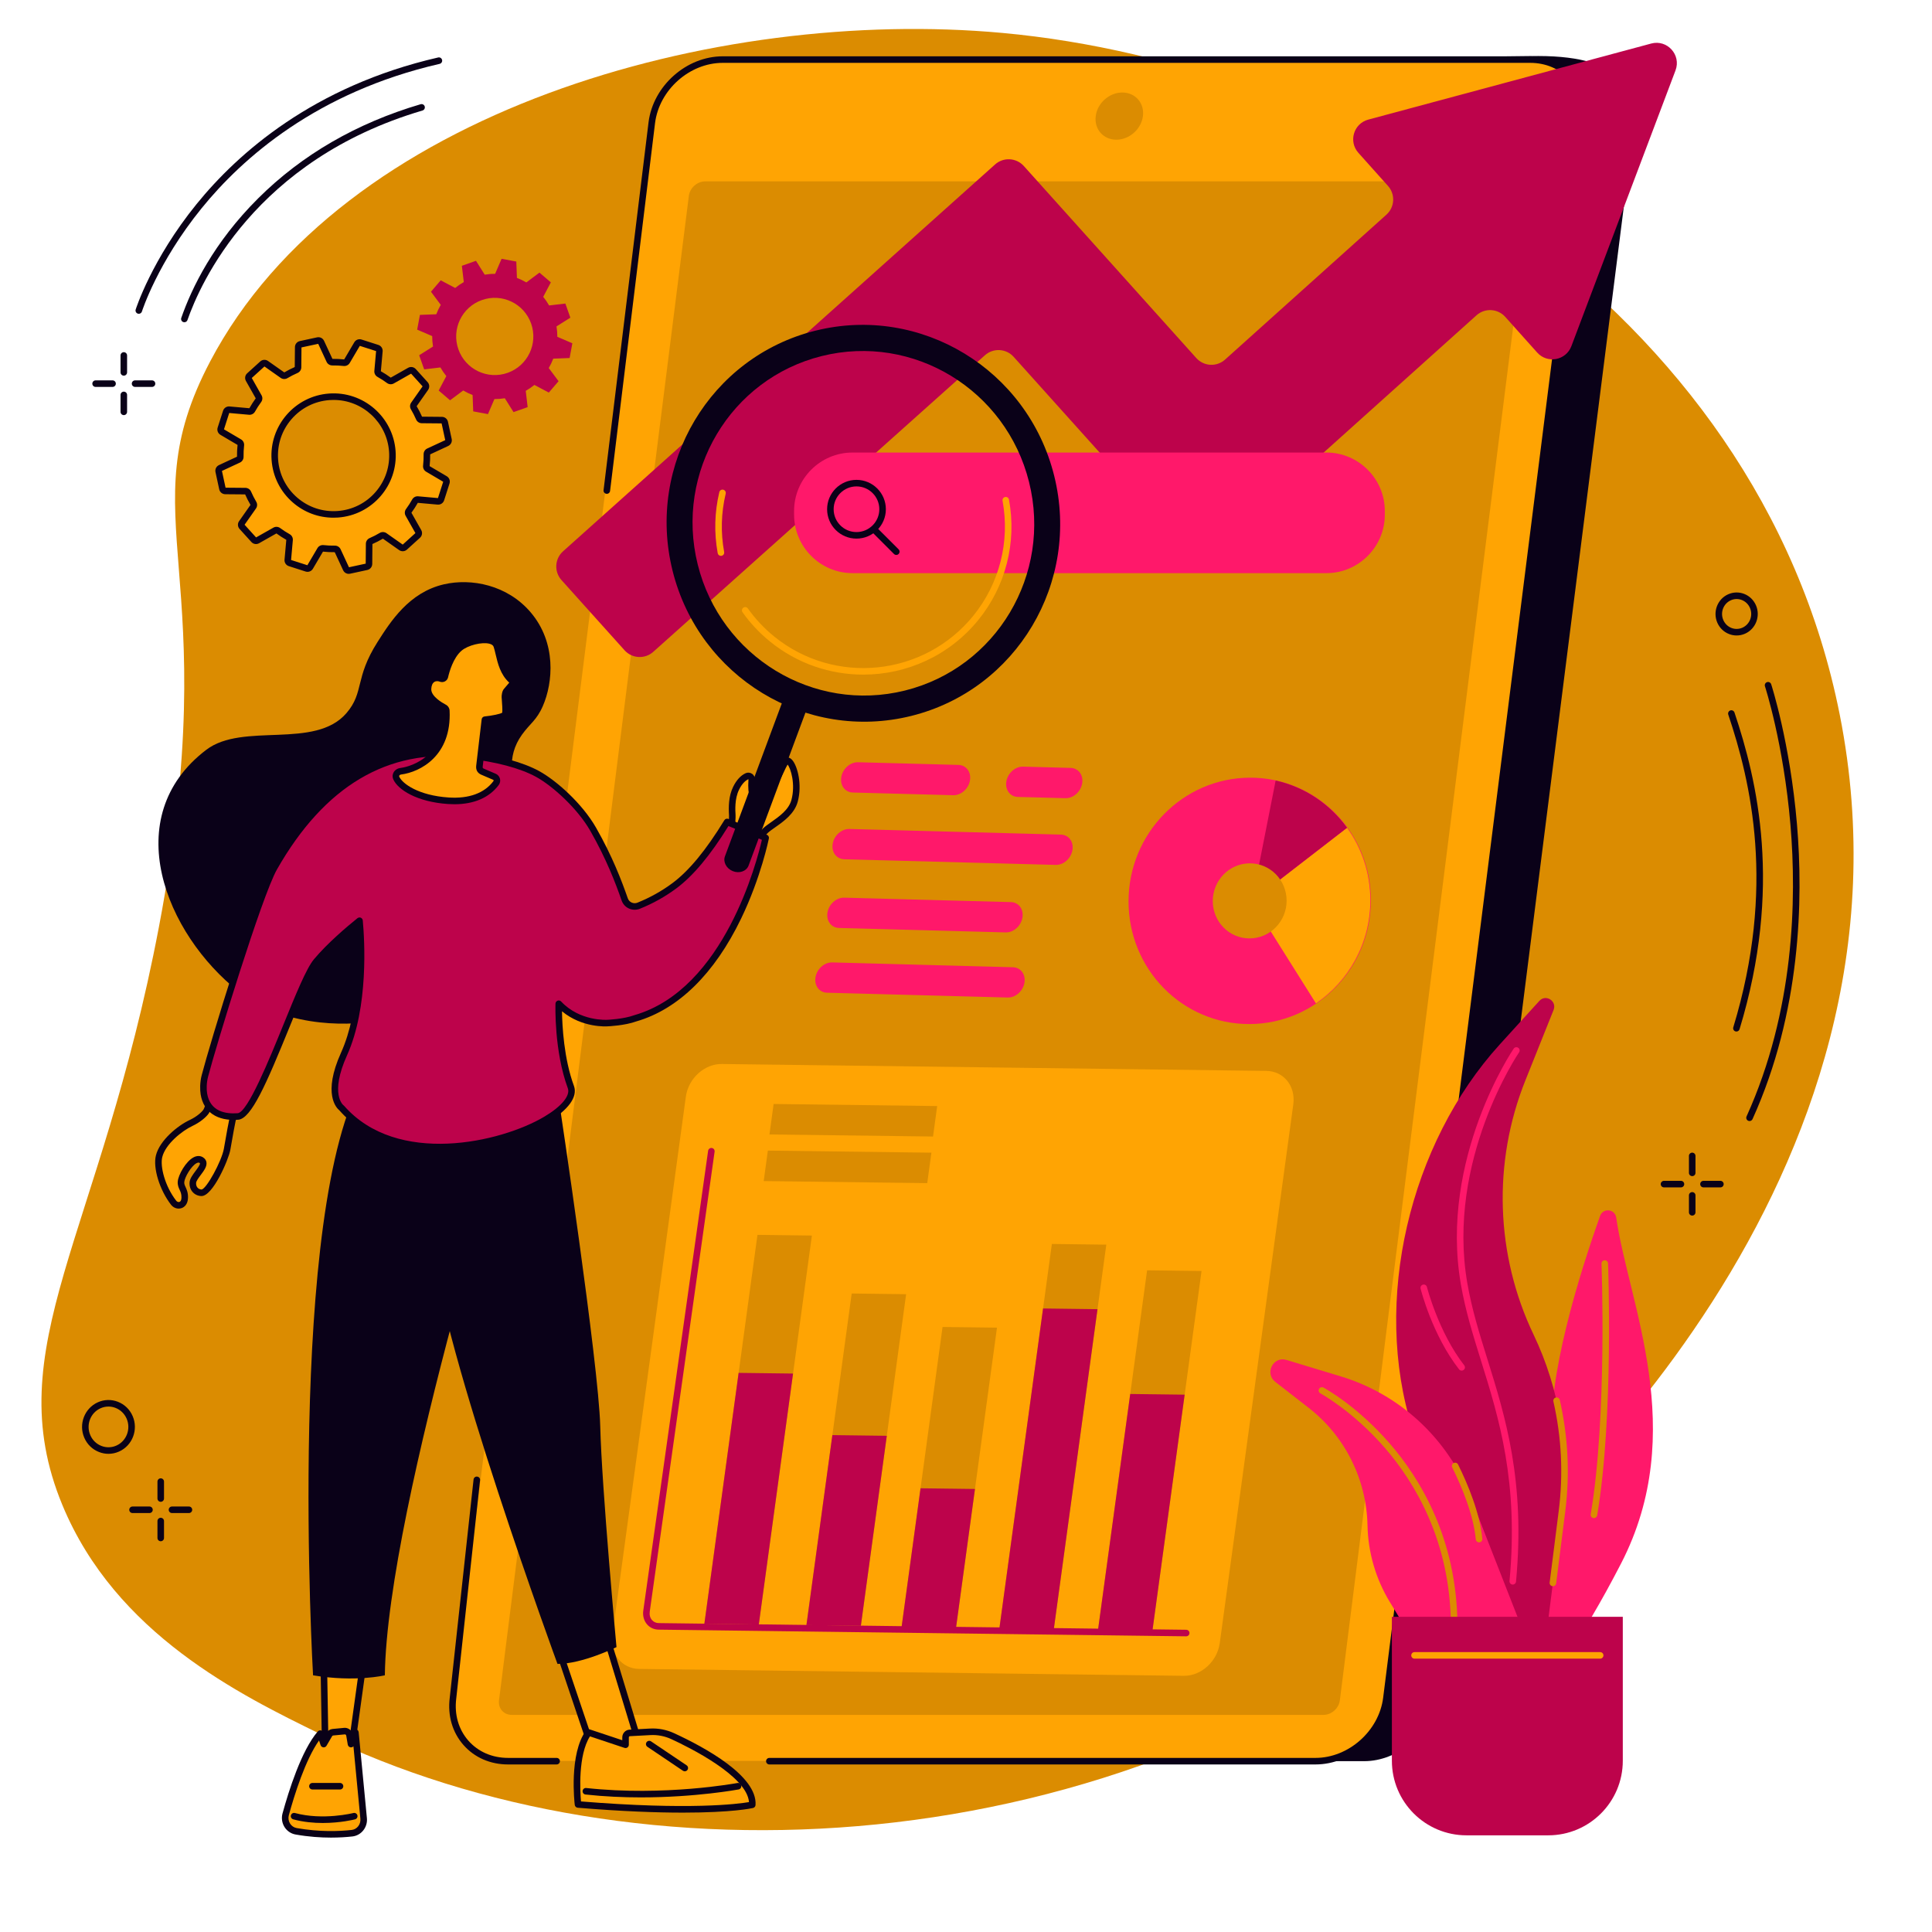 <svg height="1080" preserveAspectRatio="xMidYMid meet" viewBox="0 0 810 810" width="1080" xmlns="http://www.w3.org/2000/svg"><path d="m771.32 299.633c-34.188-172.473-206.195-272.531-351.062-285.828-120.02-11.008-276.754 32.523-332.152 137.738-34.836 66.168 7.016 87.18-21.48 237.094-24.664 129.762-67.836 176.215-40.473 242.352 22.371 54.066 74.652 79.641 108.074 95.984 131.719 64.43 331.828 56.871 475.887-60.66 33.719-27.5 199.875-171.586 161.207-366.68" fill="#db8c01"/><path d="m571.887 738.379h-338.516c-14.586 0-24.922-11.789-23.078-26.328l83.348-658.48c1.844-14.543 15.16-26.328 29.75-26.328l321.516-3.758c36.91 0 41.914 15.543 40.074 30.086l-83.355 658.48c-1.836 14.539-15.156 26.328-29.738 26.328" fill="#0a0118"/><path d="m551.508 738.379h-338.508c-14.59 0-24.922-11.828-23.082-26.414l83.355-660.574c1.84-14.586 15.156-26.41 29.742-26.41h338.512c14.586 0 24.922 11.824 23.082 26.41l-83.352 660.574c-1.844 14.586-15.16 26.414-29.75 26.414" fill="#ffa403"/><path d="m209.211 712.879 79.59-630.742c.422-3.367 3.496-6.098 6.867-6.098h340.332c3.363 0 5.754 2.73 5.328 6.098l-79.59 630.742c-.426 3.363-3.5 6.094-6.863 6.094h-340.336c-3.367 0-5.75-2.73-5.328-6.094" fill="#db8c01"/><path d="m468.035 58.57c-5.465 0-9.336-4.43-8.645-9.891.688-5.469 5.68-9.898 11.141-9.898s9.336 4.43 8.648 9.898c-.691 5.461-5.68 9.891-11.145 9.891" fill="#db8c01"/><path d="m233.371 739.754h-20.371c-7.414 0-14.043-2.887-18.664-8.129-4.672-5.297-6.723-12.336-5.777-19.828l9.984-91.512c.082-.758.766-1.301 1.512-1.215.754.082 1.297.758 1.215 1.512l-9.984 91.531c-.848 6.723.969 13 5.109 17.695 4.094 4.645 9.992 7.199 16.605 7.199h20.371c.758 0 1.371.613 1.371 1.371 0 .762-.613 1.375-1.371 1.375" fill="#0a0118"/><path d="m551.508 739.754h-228.949c-.758 0-1.375-.613-1.375-1.371 0-.762.617-1.375 1.375-1.375h228.949c13.902 0 26.633-11.312 28.383-25.211l83.355-660.578c.848-6.695-.973-12.977-5.109-17.668-4.098-4.645-9.992-7.199-16.609-7.199h-338.512c-13.895 0-26.625 11.312-28.379 25.215l-18.863 154.262c-.094.754-.777 1.297-1.531 1.195-.75-.09-1.289-.777-1.195-1.527l18.863-154.273c1.922-15.23 15.875-27.617 31.105-27.617h338.512c7.418 0 14.039 2.891 18.664 8.129 4.676 5.297 6.723 12.34 5.777 19.832l-83.348 660.574c-1.926 15.223-15.883 27.613-31.113 27.613" fill="#0a0118"/><path d="m496.324 702.59-228.336-2.891c-7.273-.09-12.324-6.379-11.277-14.043l30.836-225.855c1.043-7.664 7.789-13.805 15.066-13.715l228.332 2.895c7.273.09 12.324 6.379 11.277 14.043l-30.832 225.852c-1.047 7.668-7.793 13.805-15.066 13.715" fill="#ffa403"/><path d="m318.129 681.074-22.824-.289 22.266-163.07 22.82.293z" fill="#db8c01"/><path d="m318.129 681.074-22.824-.289 14.367-105.203 22.82.289z" fill="#bd034b"/><path d="m360.918 681.617-22.82-.289 18.98-139.023 22.82.289z" fill="#db8c01"/><path d="m360.918 681.617-22.82-.289 10.875-79.656 22.82.293z" fill="#bd034b"/><path d="m400.758 682.875-22.824-.289 17.238-126.25 22.82.289z" fill="#db8c01"/><path d="m400.758 682.875-22.824-.289 8.004-58.613 22.824.285z" fill="#bd034b"/><path d="m441.559 684.898-22.82-.293 22.262-163.066 22.824.285z" fill="#db8c01"/><path d="m441.559 684.898-22.82-.293 18.57-136.02 22.824.293z" fill="#bd034b"/><path d="m483.027 684.668-22.82-.289 20.723-151.797 22.824.285z" fill="#db8c01"/><path d="m483.027 684.668-22.82-.289 13.645-99.945 22.82.285z" fill="#bd034b"/><path d="m497.32 686.035c-.004 0-.012 0-.016 0l-221.172-2.801c-1.926-.027-3.66-.816-4.879-2.242-1.289-1.504-1.859-3.582-1.559-5.703l27.188-192.824c.105-.75.801-1.27 1.551-1.164.754.102 1.273.801 1.168 1.551l-27.188 192.82c-.191 1.359.137 2.617.926 3.535.699.812 1.703 1.27 2.828 1.281l221.168 2.801c.762.008 1.367.629 1.359 1.387-.016.754-.625 1.359-1.375 1.359" fill="#bd034b"/><path d="m391.18 476.492-68.578-.867 1.742-12.777 68.578.867z" fill="#db8c01"/><path d="m388.754 496.035-68.57-.867 1.742-12.777 68.574.871z" fill="#db8c01"/><path d="m692.266 18.254-118.613 31.891c-6.141 1.652-8.387 9.191-4.137 13.934l12.406 13.867c3.141 3.508 2.852 8.898-.648 12.043l-67.668 60.777c-3.504 3.145-8.895 2.859-12.047-.648l-72.32-80.516c-3.156-3.504-8.555-3.797-12.059-.645l-181.129 162.191c-3.504 3.148-3.793 8.543-.645 12.051l26.438 29.43c3.148 3.508 8.547 3.801 12.051.648l139.023-124.32c3.508-3.152 8.906-2.863 12.055.641l72.297 80.484c3.148 3.508 8.539 3.801 12.051.648l109.699-98.531c3.508-3.156 8.914-2.859 12.059.652l13.391 14.957c4.273 4.777 12.082 3.316 14.34-2.672l43.66-115.625c2.453-6.504-3.48-13.059-10.203-11.258" fill="#bd034b"/><path d="m399.648 333.398-42.094-1.125c-3.273-.082-5.438-2.996-4.836-6.492l.004-.027c.598-3.5 3.738-6.266 7.008-6.18l42.094 1.117c3.273.09 5.438 2.996 4.836 6.5l-.004.023c-.598 3.5-3.738 6.27-7.008 6.184" fill="#ff186a"/><path d="m446.691 334.648-19.938-.527c-3.273-.09-5.441-2.996-4.836-6.5l.004-.023c.598-3.5 3.738-6.27 7.004-6.184l19.941.531c3.273.086 5.438 2.996 4.836 6.5l-.004.023c-.598 3.5-3.738 6.27-7.008 6.18" fill="#ff186a"/><path d="m442.613 362.613-88.664-2.359c-3.27-.09-5.438-2.996-4.836-6.5l.004-.023c.598-3.5 3.738-6.27 7.012-6.184l88.664 2.363c3.27.086 5.434 2.996 4.836 6.496l-.004.023c-.602 3.504-3.738 6.27-7.012 6.184" fill="#ff186a"/><path d="m421.645 390.918-69.875-1.863c-3.277-.09-5.441-2.996-4.844-6.496l.004-.027c.602-3.496 3.738-6.266 7.012-6.18l69.879 1.859c3.273.09 5.441 2.996 4.84 6.5l-.008.023c-.598 3.5-3.738 6.27-7.008 6.184" fill="#ff186a"/><path d="m422.492 418.219-75.75-2.016c-3.273-.086-5.438-2.996-4.836-6.496l.004-.027c.598-3.5 3.738-6.266 7.008-6.18l75.75 2.02c3.273.086 5.438 2.996 4.836 6.496l-.004.023c-.598 3.5-3.738 6.27-7.008 6.18" fill="#ff186a"/><path d="m574.738 377.48c-.023 28.531-22.781 51.746-50.836 51.859-28.059.117-50.781-22.91-50.758-51.438.016-28.527 22.785-51.742 50.84-51.859 28.051-.113 50.777 22.914 50.754 51.438" fill="#ff186a"/><path d="m524.836 377.895 26.875 42.766c13.73-9.309 22.789-25.184 22.809-43.172.008-11.406-3.621-21.934-9.773-30.449z" fill="#ffa403"/><path d="m534.82 327.242-9.984 50.652 39.91-30.844c-7.145-9.91-17.707-17.094-29.926-19.809" fill="#bd034b"/><path d="m539.418 377.633c-.004 8.691-6.941 15.766-15.492 15.797-8.547.039-15.473-6.977-15.465-15.672.008-8.691 6.941-15.766 15.492-15.801 8.551-.035 15.473 6.984 15.465 15.676" fill="#db8c01"/><path d="m556.113 240.293h-198.711c-13.461 0-24.477-11.02-24.477-24.484v-1.598c0-13.469 11.016-24.48 24.477-24.48h198.711c13.461 0 24.477 11.012 24.477 24.48v1.598c0 13.465-11.016 24.484-24.477 24.484" fill="#ff186a"/><path d="m359.082 203.926c-5.277 0-9.57 4.293-9.57 9.57 0 5.281 4.293 9.574 9.57 9.574 5.281 0 9.574-4.293 9.574-9.574 0-5.277-4.293-9.57-9.574-9.57zm0 21.891c-6.789 0-12.316-5.523-12.316-12.32 0-6.789 5.527-12.316 12.316-12.316 6.797 0 12.324 5.527 12.324 12.316 0 6.797-5.527 12.32-12.324 12.32" fill="#0a0118"/><path d="m375.777 232.66c-.355 0-.703-.133-.973-.402l-8.707-8.707c-.535-.535-.535-1.402 0-1.941.539-.535 1.406-.535 1.945 0l8.707 8.707c.531.535.531 1.406 0 1.941-.273.27-.621.402-.973.402" fill="#0a0118"/><path d="m141.645 215.605c-13.602.988-25.426-9.238-26.41-22.84-.988-13.598 9.238-25.422 22.84-26.41 13.598-.984 25.422 9.238 26.41 22.844.984 13.598-9.242 25.422-22.84 26.406zm44.824-38.484c-.125-.57-.625-.98-1.207-.984l-8.434-.074c-.488-.008-.926-.305-1.121-.754-.66-1.52-1.41-2.984-2.238-4.383-.254-.422-.238-.945.043-1.352l4.84-6.895c.336-.477.297-1.121-.094-1.555l-4.957-5.469c-.395-.434-1.031-.539-1.539-.25l-7.344 4.156c-.426.242-.949.203-1.344-.09-1.324-.969-2.699-1.859-4.133-2.66-.426-.238-.676-.699-.637-1.188l.75-8.414c.051-.578-.305-1.121-.859-1.297l-7.027-2.258c-.555-.18-1.156.055-1.453.555l-4.277 7.262c-.25.422-.719.648-1.207.598-1.617-.184-3.262-.262-4.914-.23-.492.004-.945-.27-1.148-.719l-3.551-7.652c-.246-.527-.828-.812-1.395-.691l-7.215 1.562c-.57.121-.977.621-.984 1.203l-.074 8.441c-.004.488-.301.926-.754 1.125-1.516.66-2.98 1.41-4.379 2.242-.422.25-.945.234-1.348-.043l-6.887-4.848c-.48-.336-1.125-.293-1.555.098l-5.469 4.961c-.434.391-.535 1.031-.25 1.535l4.152 7.352c.242.43.207.953-.086 1.348-.973 1.316-1.863 2.703-2.66 4.133-.242.426-.703.676-1.191.637l-8.402-.75c-.582-.051-1.121.305-1.297.859l-2.258 7.035c-.18.555.051 1.156.555 1.453l7.254 4.277c.422.25.652.723.598 1.211-.18 1.621-.258 3.262-.23 4.918.004.492-.27.941-.715 1.148l-7.648 3.555c-.527.25-.816.824-.691 1.395l1.559 7.219c.121.57.625.977 1.207.984l8.43.074c.492.004.93.301 1.125.754.66 1.52 1.406 2.984 2.242 4.383.25.422.238.945-.047 1.344l-4.844 6.902c-.332.473-.293 1.121.098 1.555l4.957 5.469c.395.434 1.031.535 1.539.246l7.34-4.152c.43-.242.953-.203 1.352.09 1.316.969 2.695 1.855 4.125 2.664.43.234.684.695.637 1.184l-.746 8.414c-.055.578.305 1.117.859 1.297l7.023 2.254c.555.18 1.16-.051 1.457-.551l4.277-7.262c.246-.422.723-.648 1.207-.598 1.617.184 3.258.258 4.914.23.492-.004.941.27 1.152.715l3.551 7.656c.246.523.82.812 1.391.691l7.215-1.562c.57-.125.977-.625.98-1.207l.078-8.438c.004-.492.301-.93.754-1.129 1.516-.656 2.977-1.406 4.379-2.238.422-.25.945-.238 1.348.043l6.891 4.848c.477.336 1.121.293 1.555-.098l5.465-4.965c.434-.387.535-1.027.246-1.531l-4.152-7.352c-.238-.43-.199-.953.09-1.348.973-1.316 1.863-2.703 2.664-4.133.238-.43.699-.676 1.188-.637l8.402.75c.582.051 1.117-.305 1.297-.863l2.258-7.031c.18-.555-.051-1.156-.551-1.453l-7.258-4.281c-.422-.246-.652-.719-.598-1.207.184-1.621.258-3.262.23-4.918-.008-.492.27-.941.715-1.152l7.648-3.551c.527-.25.812-.824.691-1.395z" fill="#ffa403"/><path d="m139.871 167.672c-.562 0-1.129.02-1.703.062-6.211.445-11.875 3.289-15.949 8s-6.07 10.723-5.617 16.938c.449 6.211 3.293 11.875 8.004 15.949 4.711 4.074 10.723 6.07 16.938 5.621 6.211-.453 11.875-3.293 15.949-8.004 4.074-4.711 6.07-10.727 5.621-16.941-.891-12.25-11.145-21.625-23.242-21.625zm-.055 49.375c-6.254 0-12.23-2.215-17.008-6.348-5.266-4.555-8.441-10.883-8.945-17.832-1.039-14.328 9.773-26.84 24.105-27.875 14.332-1.039 26.84 9.777 27.883 24.109 1.039 14.332-9.777 26.84-24.113 27.879-.641.043-1.285.066-1.922.066zm.602 11.711c1.02 0 1.949.59 2.375 1.508l3.508 7.562 7.016-1.52.074-8.34c.012-1.027.629-1.953 1.578-2.371 1.465-.637 2.887-1.363 4.223-2.16.887-.527 2.004-.488 2.844.102l6.805 4.785 5.316-4.824-4.102-7.262c-.504-.895-.434-2.008.18-2.836.934-1.27 1.797-2.613 2.57-3.992.5-.898 1.48-1.426 2.508-1.332l8.301.742 2.195-6.84-7.168-4.23c-.883-.52-1.379-1.52-1.266-2.543.176-1.551.25-3.145.227-4.742-.02-1.039.574-1.988 1.504-2.422l7.559-3.508-1.52-7.023-8.328-.074c-1.027-.008-1.957-.625-2.371-1.578-.633-1.461-1.363-2.887-2.16-4.234-.527-.883-.488-1.996.102-2.832l4.781-6.812-4.82-5.328-7.254 4.109c-.895.504-2.008.434-2.84-.18-1.266-.934-2.609-1.797-3.984-2.57-.898-.504-1.422-1.488-1.332-2.508l.738-8.309-6.832-2.195-4.223 7.176c-.523.879-1.52 1.375-2.547 1.262-1.551-.176-3.145-.25-4.738-.223-1.035.008-1.984-.574-2.418-1.508l-3.508-7.559-7.016 1.512-.074 8.34c-.008 1.027-.629 1.957-1.578 2.371-1.461.637-2.883 1.363-4.223 2.16-.887.531-2.004.492-2.84-.098l-6.809-4.789-5.316 4.828 4.102 7.262c.504.891.434 2.004-.176 2.836-.938 1.27-1.801 2.613-2.57 3.988-.504.902-1.484 1.422-2.512 1.332l-8.301-.742-2.195 6.848 7.168 4.223c.883.523 1.379 1.52 1.266 2.547-.172 1.547-.25 3.148-.223 4.746.016 1.035-.578 1.984-1.508 2.414l-7.555 3.512 1.516 7.023 8.328.07c1.027.008 1.957.633 2.371 1.578.637 1.465 1.363 2.887 2.16 4.234.527.887.488 2-.102 2.836l-4.781 6.816 4.82 5.32 7.254-4.105c.895-.508 2.008-.438 2.84.176 1.27.938 2.609 1.801 3.984 2.57.898.504 1.422 1.488 1.332 2.508l-.738 8.309 6.832 2.199 4.223-7.172c.52-.883 1.52-1.379 2.547-1.266 1.547.172 3.141.25 4.738.223zm5.801 11.832c-1.004 0-1.93-.574-2.367-1.52l-3.512-7.566c-1.656.023-3.312-.055-4.93-.234l-4.227 7.184c-.629 1.062-1.887 1.543-3.059 1.164l-7.027-2.258c-1.176-.379-1.918-1.492-1.809-2.727l.742-8.316c-1.426-.805-2.816-1.699-4.141-2.672l-7.262 4.109c-1.074.609-2.402.395-3.234-.52l-4.957-5.469c-.824-.918-.91-2.254-.203-3.266l4.793-6.824c-.832-1.398-1.586-2.875-2.25-4.398l-8.336-.07c-1.234-.016-2.277-.863-2.539-2.066l-1.559-7.219c-.258-1.211.34-2.41 1.457-2.93l7.566-3.52c-.023-1.66.055-3.32.23-4.934l-7.176-4.234c-1.062-.621-1.543-1.883-1.164-3.051l2.258-7.035c.375-1.176 1.504-1.922 2.727-1.809l8.309.742c.805-1.43 1.699-2.82 2.668-4.145l-4.105-7.273c-.605-1.07-.391-2.402.52-3.227l5.469-4.961c.914-.828 2.258-.914 3.266-.203l6.816 4.793c1.395-.832 2.871-1.586 4.391-2.25l.078-8.348c.012-1.234.859-2.277 2.066-2.539l7.211-1.559c1.207-.262 2.41.34 2.93 1.457l3.512 7.566c1.656-.02 3.312.059 4.93.234l4.23-7.184c.625-1.062 1.883-1.539 3.059-1.16l7.023 2.254c1.176.379 1.918 1.5 1.809 2.727l-.742 8.316c1.43.809 2.824 1.703 4.145 2.676l7.262-4.113c1.07-.602 2.398-.391 3.23.52l4.957 5.477c.828.91.91 2.254.203 3.262l-4.789 6.82c.828 1.398 1.582 2.883 2.246 4.398l8.34.078c1.23.008 2.277.855 2.535 2.066l1.559 7.219c.262 1.203-.34 2.402-1.457 2.926l-7.562 3.516c.023 1.66-.055 3.32-.234 4.934l7.18 4.234c1.059.629 1.539 1.883 1.16 3.055l-2.254 7.035c-.379 1.172-1.5 1.918-2.727 1.809l-8.312-.742c-.805 1.43-1.699 2.824-2.672 4.148l4.109 7.266c.605 1.074.395 2.402-.52 3.23l-5.469 4.961c-.91.828-2.254.91-3.266.207l-6.812-4.793c-1.398.824-2.875 1.582-4.395 2.25l-.074 8.348c-.016 1.23-.863 2.27-2.066 2.531l-7.215 1.562c-.188.039-.379.059-.562.059" fill="#0a0118"/><path d="m212.82 156.32c-8.422 2.977-17.664-1.445-20.641-9.871-2.977-8.426 1.441-17.676 9.863-20.652 8.422-2.98 17.664 1.438 20.641 9.871 2.973 8.426-1.441 17.676-9.863 20.652zm26.305-23.137-2.094-5.922-6.812.805c-.734-1.289-1.559-2.496-2.473-3.617l3.199-6.066-4.773-4.086-5.504 4.109c-1.258-.738-2.578-1.367-3.941-1.891l-.262-6.863-6.176-1.148-2.707 6.305c-1.449-.012-2.906.105-4.363.348l-3.656-5.816-5.922 2.094.805 6.82c-1.285.73-2.492 1.559-3.613 2.473l-6.062-3.203-4.082 4.781 4.105 5.5c-.734 1.266-1.367 2.582-1.883 3.949l-6.859.262-1.152 6.18 6.301 2.711c-.008 1.449.105 2.91.348 4.363l-5.809 3.66 2.094 5.926 6.812-.805c.734 1.289 1.559 2.496 2.473 3.621l-3.199 6.059 4.773 4.09 5.504-4.109c1.258.738 2.578 1.367 3.941 1.891l.262 6.863 6.176 1.148 2.707-6.301c1.449.008 2.906-.109 4.363-.352l3.656 5.816 5.922-2.094-.805-6.824c1.285-.727 2.492-1.555 3.613-2.473l6.062 3.203 4.086-4.777-4.109-5.508c.734-1.258 1.367-2.578 1.883-3.941l6.859-.262 1.152-6.184-6.301-2.707c.008-1.449-.109-2.906-.348-4.367z" fill="#bd034b"/><g fill="#0a0118"><path d="m51.91 157.5c-.758 0-1.375-.617-1.375-1.375v-7.098c0-.762.617-1.375 1.375-1.375.758 0 1.371.613 1.371 1.375v7.098c0 .758-.613 1.375-1.371 1.375"/><path d="m51.91 174.039c-.758 0-1.375-.613-1.375-1.371v-7.102c0-.758.617-1.371 1.375-1.371.758 0 1.371.613 1.371 1.371v7.102c0 .758-.613 1.371-1.371 1.371"/><path d="m47.188 162.219h-7.102c-.758 0-1.371-.613-1.371-1.375 0-.758.613-1.371 1.371-1.371h7.102c.762 0 1.375.613 1.375 1.371 0 .762-.613 1.375-1.375 1.375"/><path d="m63.73 162.219h-7.102c-.758 0-1.371-.613-1.371-1.375 0-.758.613-1.371 1.371-1.371h7.102c.758 0 1.375.613 1.375 1.371 0 .762-.617 1.375-1.375 1.375"/><path d="m67.387 629.637c-.758 0-1.371-.617-1.371-1.375v-7.098c0-.758.613-1.375 1.371-1.375.758 0 1.375.617 1.375 1.375v7.098c0 .758-.617 1.375-1.375 1.375"/><path d="m67.387 646.176c-.758 0-1.371-.613-1.371-1.371v-7.102c0-.758.613-1.371 1.371-1.371.758 0 1.375.613 1.375 1.371v7.102c0 .758-.617 1.371-1.375 1.371"/><path d="m62.668 634.355h-7.102c-.758 0-1.375-.613-1.375-1.371 0-.762.617-1.375 1.375-1.375h7.102c.758 0 1.371.613 1.371 1.375 0 .758-.613 1.371-1.371 1.371"/><path d="m79.207 634.355h-7.102c-.758 0-1.371-.613-1.371-1.371 0-.762.613-1.375 1.371-1.375h7.102c.758 0 1.375.613 1.375 1.375 0 .758-.617 1.371-1.375 1.371"/><path d="m709.469 493.098c-.762 0-1.375-.613-1.375-1.375v-7.098c0-.758.613-1.375 1.375-1.375.758 0 1.371.617 1.371 1.375v7.098c0 .762-.613 1.375-1.371 1.375"/><path d="m709.469 509.641c-.762 0-1.375-.617-1.375-1.375v-7.098c0-.762.613-1.375 1.375-1.375.758 0 1.371.613 1.371 1.375v7.098c0 .758-.613 1.375-1.371 1.375"/><path d="m704.746 497.816h-7.105c-.75 0-1.371-.613-1.371-1.371 0-.762.621-1.375 1.371-1.375h7.105c.758 0 1.371.613 1.371 1.375 0 .758-.613 1.371-1.371 1.371"/><path d="m721.289 497.816h-7.098c-.762 0-1.375-.613-1.375-1.371 0-.762.613-1.375 1.375-1.375h7.098c.758 0 1.371.613 1.371 1.375 0 .758-.613 1.371-1.371 1.371"/><path d="m41.57 589.18h.008zm3.906.527c-1.137 0-2.273.242-3.344.723-4.219 1.895-6.137 6.945-4.273 11.258.902 2.105 2.562 3.711 4.664 4.527 2.051.801 4.293.738 6.301-.16 4.219-1.898 6.137-6.945 4.277-11.258-.906-2.102-2.566-3.715-4.668-4.531-.957-.371-1.961-.559-2.957-.559zm.008 19.816c-1.336 0-2.676-.25-3.957-.75-2.793-1.086-4.992-3.215-6.191-6-2.453-5.684.094-12.34 5.672-14.848 2.688-1.207 5.68-1.285 8.422-.219 2.793 1.086 4.992 3.215 6.191 6 2.453 5.684-.09 12.348-5.672 14.848-1.43.645-2.945.969-4.465.969"/><path d="m725.645 251.676c-3.105 1.395-4.512 5.098-3.141 8.27.664 1.543 1.879 2.727 3.422 3.328 1.504.582 3.145.535 4.613-.121 3.102-1.395 4.512-5.102 3.141-8.27-.664-1.547-1.879-2.727-3.422-3.328-1.504-.586-3.145-.539-4.613.121zm2.449 14.75c-1.07 0-2.141-.195-3.164-.598-2.23-.863-3.992-2.574-4.949-4.793-1.957-4.539.078-9.859 4.531-11.863 2.152-.965 4.547-1.031 6.742-.176 2.23.863 3.984 2.574 4.949 4.793 1.957 4.543-.078 9.863-4.535 11.867-1.141.516-2.355.77-3.574.77"/><path d="m77.301 135.105c-.152 0-.305-.023-.453-.074-.719-.25-1.094-1.031-.844-1.75 4.395-12.609 13.559-31.547 32.254-50.145 18.348-18.262 41.262-31.527 68.098-39.441.727-.215 1.492.203 1.707.93.215.73-.203 1.488-.93 1.707-70.23 20.703-93.18 72.48-98.539 87.852-.195.57-.727.922-1.293.922"/><path d="m58.199 131.559c-.133 0-.273-.02-.406-.062-.727-.227-1.129-.996-.906-1.723.066-.207 6.652-20.941 25.504-44.184 17.383-21.434 49.066-49.496 101.312-61.496.738-.168 1.477.293 1.645 1.031.172.742-.293 1.473-1.031 1.648-51.48 11.82-82.684 39.449-99.793 60.543-18.523 22.84-24.949 43.07-25.016 43.273-.18.59-.723.969-1.309.969"/><path d="m728.004 432.477c-.133 0-.266-.02-.398-.059-.73-.223-1.137-.992-.918-1.715 17.863-58.711 7.355-102.949-2.105-131.105-.238-.719.145-1.5.863-1.746.723-.238 1.5.152 1.738.871 9.578 28.52 20.223 73.312 2.133 132.777-.176.594-.723.977-1.312.977"/><path d="m733.496 470.004c-.191 0-.379-.043-.562-.125-.695-.309-1.004-1.125-.684-1.816 20.035-44.227 21.062-90.91 18.398-122.285-2.887-34.012-10.605-57.816-10.688-58.055-.234-.719.164-1.496.887-1.73.715-.238 1.488.156 1.727.875.082.238 7.898 24.344 10.812 58.68 2.688 31.699 1.645 78.883-18.633 123.648-.234.508-.734.809-1.258.809"/></g><path d="m234.699 692.992 14.273 42.312 19.941-1.051-14.242-46.777z" fill="#ffa403"/><path d="m236.461 693.93 13.48 39.953 17.148-.906-13.344-43.82zm12.512 42.75c-.586 0-1.113-.375-1.301-.934l-14.273-42.32c-.121-.355-.09-.746.086-1.082.18-.332.484-.578.848-.676l19.973-5.512c.719-.207 1.461.211 1.68.918l14.242 46.785c.121.402.051.84-.188 1.184-.246.352-.633.566-1.055.586l-19.938 1.051c-.027 0-.051 0-.074 0" fill="#0a0118"/><path d="m242.328 756.531s-2.477-20.723 4.457-30.188l15.48 5.16v-3.098c0-.996.762-1.816 1.73-1.871l8.633-.465c3.223-.168 6.434.453 9.379 1.809 10.34 4.758 34.141 17.027 33.387 28.793 0 0-18.734 4.352-73.066-.141" fill="#ffa403"/><path d="m243.582 755.258c45.609 3.699 65.801 1.062 70.438.277-.84-10.953-25.004-22.918-32.59-26.41-2.734-1.258-5.758-1.844-8.727-1.68l-8.633.465c-.242.012-.43.23-.43.496v3.098c0 .441-.215.855-.57 1.113-.359.258-.816.328-1.238.191l-14.496-4.832c-5.023 7.965-4.121 23.07-3.754 27.281zm42.68 4.695c-10.957 0-25.398-.508-44.051-2.051-.648-.055-1.172-.559-1.246-1.207-.105-.871-2.461-21.375 4.715-31.164.352-.48.973-.68 1.539-.488l13.676 4.555v-1.191c0-1.727 1.328-3.148 3.027-3.242l8.633-.461c3.418-.184 6.883.484 10.023 1.926 13.105 6.035 34.965 17.969 34.184 30.129-.035.609-.465 1.113-1.055 1.25-.508.121-8.727 1.945-29.445 1.945" fill="#0a0118"/><path d="m268.695 753.566c-7.324 0-15.191-.332-23.219-1.207-.75-.082-1.297-.758-1.215-1.512s.754-1.297 1.512-1.215c32.898 3.57 63.09-2.039 63.391-2.098.742-.141 1.461.352 1.602 1.098.141.742-.348 1.461-1.094 1.605-.23.039-17.906 3.328-40.977 3.328" fill="#0a0118"/><path d="m287.094 742.629c-.262 0-.527-.078-.766-.234l-14.902-10.039c-.629-.422-.797-1.277-.371-1.902.422-.633 1.273-.797 1.902-.375l14.906 10.035c.629.422.797 1.281.371 1.906-.266.395-.699.609-1.141.609" fill="#0a0118"/><path d="m152.137 698.355-4.98 35.898h-10.777l-.602-35.309z" fill="#ffa403"/><path d="m137.727 732.883h8.234l4.594-33.094-13.383.48zm9.43 2.746h-10.777c-.75 0-1.359-.598-1.375-1.348l-.598-35.309c-.016-.75.574-1.371 1.32-1.398l16.363-.59c.398-.004.797.148 1.066.449.273.305.398.707.344 1.109l-4.98 35.902c-.098.684-.676 1.184-1.363 1.184" fill="#0a0118"/><path d="m234.461 462.129s16.527 109.625 17.188 135.805c.656 26.18 6.82 92.625 6.82 92.625s-14.328 7.09-24.746 7.035c0 0-48.789-132.984-52.438-175.988-3.645-43.008 8.547-62.699 8.547-62.699z" fill="#0a0118"/><path d="m218.289 455.305s-56.023 175.672-56.941 247.078c0 0-12.348 2.977-30.098 0 0 0-11.379-196.051 21.422-250.977z" fill="#0a0118"/><path d="m147.59 768.578c-5.16.57-13.598.938-23.438-.801-3.223-.57-5.27-3.871-4.383-7.102 2.469-9.012 7.789-26.074 14.48-33.84l1.461 4.383 2.336-4.004c.324-.547.875-.91 1.496-.965l4.859-.465c1.012-.102 1.93.617 2.105 1.652l.648 3.781 1.848-4.875 3.453 36.062c.297 3.082-1.871 5.844-4.867 6.172" fill="#ffa403"/><path d="m133.758 729.703c-5.754 8.145-10.34 22.855-12.664 31.332-.324 1.191-.137 2.469.52 3.508.641 1.008 1.625 1.68 2.777 1.883 9.59 1.691 17.828 1.367 23.047.789 2.238-.246 3.879-2.344 3.656-4.676l-2.914-30.402c-.285.316-.707.488-1.152.449-.617-.059-1.117-.523-1.223-1.133l-.648-3.785c-.055-.324-.332-.547-.625-.52l-4.855.465c-.18.016-.344.129-.441.297l-2.34 4c-.27.469-.793.734-1.328.676-.535-.059-.988-.426-1.16-.934zm5.023 40.723c-4.336 0-9.387-.328-14.867-1.301-1.895-.332-3.578-1.465-4.621-3.113-1.066-1.688-1.375-3.77-.848-5.703 2.59-9.438 7.945-26.457 14.766-34.371.324-.375.82-.547 1.305-.453.484.098.883.445 1.035.914l.504 1.504.809-1.379c.543-.926 1.496-1.539 2.551-1.645l4.855-.465c1.395-.129 2.688.645 3.289 1.859l.16-.414c.227-.602.832-.965 1.465-.875.633.082 1.125.594 1.188 1.227l3.453 36.066c.367 3.816-2.363 7.262-6.086 7.668-2.414.266-5.449.48-8.957.48" fill="#0a0118"/><path d="m135.34 764.297c-3.84 0-8.141-.379-12.402-1.531-.73-.199-1.164-.949-.969-1.684.199-.73.949-1.164 1.684-.965 11.793 3.18 24.391.027 24.516-.008.734-.184 1.48.254 1.672.992.188.73-.258 1.484-.988 1.668-.359.094-6.074 1.527-13.512 1.527" fill="#0a0118"/><path d="m142.551 750.258h-11.559c-.758 0-1.375-.613-1.375-1.371 0-.762.617-1.375 1.375-1.375h11.559c.758 0 1.375.613 1.375 1.375 0 .758-.617 1.371-1.375 1.371" fill="#0a0118"/><path d="m222.434 256.664c-9.77-11.43-24.84-14.344-36.352-11.676-14.574 3.383-22.328 15.574-27.797 24.172-9.668 15.203-5.512 21-12.984 29.762-13.242 15.508-43.441 3.723-58.82 15.438-36.957 28.137-17.145 77.172 13.703 101.441 20.574 16.188 50.234 14.047 58.16 11.93 24.062-6.41 61.309-24.355 66.453-58.535 3.461-22.984-19.379-42.402-5.977-61.156 3.414-4.77 6.137-6 8.77-12.031 4.273-9.801 5.801-26.52-5.156-39.344" fill="#0a0118"/><path d="m315.66 352.719c1.027.402 4.531-3.816 5.34-4.555 3.184-2.898 10.441-6.168 12.129-12.414 2.184-8.102-1.031-17.012-3.125-16.82-2.094.191-5.336 15.598-13.516 15.844 0 0-1.824-.285-1.324-7.934.07-1.074-1.055-1.867-2.023-1.402-1.336.625-3.055 2.02-4.551 5.082-1.898 3.906-1.742 8.504-1.57 11.262.109 1.824-.762 7.254.609 7.789z" fill="#ffa403"/><path d="m308.371 348.387 7.449 2.918c.801-.477 2.559-2.367 3.25-3.113.445-.477.801-.859 1.004-1.047.91-.824 2.098-1.656 3.348-2.539 3.242-2.277 7.273-5.105 8.383-9.219 1.781-6.613-.277-13.27-1.602-14.836-.426.672-1.047 1.984-1.566 3.09-2.312 4.902-5.801 12.316-12.105 12.508l-.125.004-.129-.023c-1.398-.219-2.965-2.023-2.484-9.383.004-.047-.059-.07-.066-.07-1.027.488-2.539 1.652-3.898 4.445-1.855 3.809-1.566 8.551-1.441 10.574.039.602-.012 1.43-.066 2.395-.07 1.168-.207 3.531.051 4.297zm7.457 5.738c-.23 0-.449-.047-.668-.129l-8.031-3.145c-1.91-.75-1.738-3.746-1.551-6.926.051-.832.094-1.625.07-2.062-.215-3.484-.215-7.992 1.711-11.949 1.371-2.816 3.121-4.742 5.199-5.723.891-.418 1.914-.336 2.742.227.836.57 1.297 1.508 1.23 2.508-.273 4.254.211 5.887.465 6.43 4.312-.609 7.211-6.762 9.156-10.887 1.453-3.078 2.25-4.77 3.727-4.902.582-.062 1.457.105 2.355 1.18 2.137 2.543 4.152 10.184 2.219 17.359-1.367 5.066-5.848 8.215-9.449 10.746-1.184.828-2.301 1.613-3.078 2.328-.172.152-.469.477-.844.879-2.543 2.742-4 4.066-5.254 4.066" fill="#0a0118"/><path d="m97.98 427.523s-9.801 35.938-11.566 38.48c-.898 1.301-3.211 3.359-6.336 4.824-4.504 2.105-11.879 7.945-13.379 13.938-1.102 4.406 1.219 13.207 6.098 19.492.703.906 1.914 1.34 2.98.914.836-.332 1.613-1.156 1.668-3.031.102-3.422-1.746-4.234-1.559-6.664.234-3.023 5.207-11.227 8.516-9.086 3.008 1.945-3.266 6.43-3.543 9.355-.223 2.328 1.258 4.211 3.562 4.336 3.336.18 9.926-13.414 10.785-18.207.68-3.793 1.703-9.816 2.227-12.148.457-2.039 11.055-38.609 11.055-38.609z" fill="#ffa403"/><path d="m98.918 429.293c-2.277 8.32-9.68 35.051-11.375 37.492-1.047 1.52-3.582 3.738-6.883 5.285-4.281 2.004-11.254 7.531-12.629 13.027-.984 3.938 1.133 12.242 5.848 18.316.355.461.938.66 1.387.484.188-.074.766-.309.809-1.801.043-1.496-.348-2.355-.766-3.262-.426-.922-.906-1.973-.789-3.465.211-2.754 3.391-8.547 6.762-10.215 1.367-.676 2.738-.648 3.867.086.969.625 1.293 1.43 1.395 1.992.316 1.77-.996 3.527-2.387 5.387-.828 1.102-1.855 2.48-1.93 3.254-.078.805.129 1.531.574 2.047.41.477.996.746 1.695.789 2.023-.172 8.418-11.824 9.359-17.082l.543-3.055c.605-3.445 1.293-7.348 1.691-9.145.422-1.867 8.816-30.883 10.715-37.434zm-23.996 77.418c-1.203 0-2.41-.578-3.211-1.609-4.801-6.188-7.645-15.461-6.344-20.672 1.609-6.426 9.23-12.555 14.129-14.848 2.82-1.32 4.977-3.18 5.789-4.355 1.223-1.848 7.625-24.328 11.371-38.066l.387-1.414 13.129 4.496-.363 1.258c-3.664 12.633-10.684 36.945-11.035 38.531-.391 1.734-1.07 5.605-1.672 9.02l-.543 3.066c-.719 4.008-7.367 19.605-12.215 19.332-1.441-.074-2.727-.691-3.625-1.734-.938-1.09-1.371-2.547-1.227-4.098.148-1.543 1.324-3.117 2.465-4.645.742-.992 1.988-2.656 1.883-3.25-.012-.062-.156-.16-.184-.18-.133-.082-.438-.277-1.16.074-2.336 1.16-5.09 6.012-5.238 7.965-.062.785.18 1.312.547 2.109.48 1.051 1.078 2.352 1.016 4.488-.086 2.863-1.625 3.902-2.535 4.27-.438.172-.898.262-1.363.262" fill="#0a0118"/><path d="m304.848 344.602c-6.883 11.262-14.184 20.879-22.129 26.773-4.672 3.465-9.695 6.242-14.938 8.344-2.355.945-5.023-.234-5.863-2.629-2.305-6.605-6.156-17.023-13.219-29.402-5.305-9.301-15.73-19.066-23.379-23.238-7.305-3.984-18.312-6.59-28.879-7.73.074-.293.059-.453-.062-.469-36.75-4.633-62.898 14.973-81.461 47.602-6.383 11.211-25.625 74.125-29.02 87.238-.793 3.07-.668 6.008-.414 7.551 1.43 8.676 8.926 9.844 14.273 9.445 8.461-.637 25.438-56.055 32.895-64.996 5.512-6.602 13.566-13.434 18.074-17.07.727 7.84 2.535 35.879-6.492 55.879-8.059 17.859-1.012 22.613-1.012 22.613 30.281 34.578 101.488 5.809 96.129-8.727-5.738-15.551-5.094-34.961-5.094-34.961 8.418 9 20.422 8.105 20.422 8.105s6.93-.254 11.773-2.031c41.984-12.145 54.559-75.633 54.559-75.633z" fill="#bd034b"/><path d="m150.727 384.648c.18 0 .363.035.531.105.469.199.789.637.836 1.137.758 8.16 2.523 36.344-6.605 56.57-7.379 16.348-1.559 20.875-1.496 20.914.098.066.188.141.266.234 22.172 25.316 65.633 15.457 83.977 4.551 7.191-4.277 10.957-8.832 9.828-11.895-5.766-15.629-5.203-34.684-5.176-35.484.02-.559.367-1.047.891-1.242.52-.195 1.105-.059 1.484.348 7.848 8.387 19.203 7.68 19.316 7.672.117-.004 6.824-.27 11.402-1.949.031-.012.059-.02.09-.031 37.691-10.902 51.438-65.059 53.359-73.484l-14.02-5.773c-7.664 12.367-14.828 20.93-21.875 26.156-4.672 3.465-9.801 6.328-15.242 8.516-1.48.598-3.164.559-4.609-.094-1.449-.66-2.535-1.852-3.062-3.355-2.59-7.426-6.422-17.453-13.113-29.172-5.316-9.32-15.789-18.871-22.844-22.715-6.551-3.574-16.891-6.332-28.371-7.574-.395-.039-.754-.25-.98-.578-32.652-3.777-59.301 12.039-79.199 47.023-6.309 11.09-25.625 74.312-28.887 86.91-.691 2.68-.656 5.363-.391 6.98 1.25 7.559 7.66 8.688 12.82 8.297 4.18-.312 13.191-22.441 19.152-37.082 5.168-12.68 9.625-23.633 12.789-27.426 5.621-6.73 13.855-13.699 18.266-17.258.25-.199.555-.301.863-.301zm33.562 97.57c-15.512 0-31.141-4.363-42.008-16.699-1.164-.938-7.129-6.836.703-24.188 8.062-17.859 7.344-42.332 6.59-52.594-4.523 3.746-11.16 9.594-15.871 15.23-2.887 3.465-7.484 14.75-12.348 26.703-9.719 23.855-16.012 38.371-21.492 38.781-8.781.66-14.52-3.199-15.734-10.586-.312-1.898-.363-5.023.441-8.121 3.383-13.066 22.605-76.062 29.152-87.578 20.688-36.355 48.555-52.602 82.828-48.285.367.051.762.281.996.578 11.441 1.324 21.766 4.145 28.43 7.785 7.289 3.973 18.148 13.652 23.918 23.758 6.797 11.922 10.691 22.098 13.32 29.633.273.789.844 1.414 1.605 1.758.777.355 1.648.375 2.449.051 5.227-2.102 10.148-4.844 14.633-8.176 6.945-5.152 14.07-13.781 21.777-26.379.352-.578 1.07-.812 1.691-.559l16.164 6.664c.605.25.949.891.824 1.535-.031.164-3.273 16.246-11.645 33.594-11.145 23.098-26.301 37.988-43.836 43.078-4.988 1.816-11.859 2.086-12.148 2.094-.426.035-10.66.699-19.105-6.309.086 6.074.781 19.859 5.016 31.324 1.664 4.516-2.344 10.059-11.004 15.207-10.121 6.02-27.66 11.699-45.348 11.699" fill="#0a0118"/><path d="m307.176 365.207c2.719 1.121 5.688.125 6.637-2.23l26.141-70.305-9.84-4.07-26.137 70.301c-.949 2.359.48 5.18 3.199 6.305" fill="#0a0118"/><path d="m292.52 236.656c-9.629-38.723 13.668-77.848 52.027-87.383 38.359-9.539 77.266 14.121 86.891 52.844 9.629 38.727-13.664 77.855-52.023 87.391-38.367 9.535-77.266-14.125-86.895-52.852zm-10.543 2.621c11.09 44.605 55.898 71.859 100.082 60.875 44.184-10.988 71.012-56.051 59.922-100.652-11.09-44.605-55.895-71.855-100.082-60.871-44.184 10.984-71.012 56.047-59.922 100.648" fill="#0a0118"/><path d="m361.922 282.836c-13.77 0-27.613-4.539-39.102-13.879-4.395-3.566-8.266-7.695-11.504-12.262-.441-.621-.293-1.477.324-1.918.617-.438 1.477-.293 1.914.328 3.098 4.363 6.797 8.309 10.996 11.723 25.391 20.637 62.84 16.766 83.477-8.629 10.984-13.512 15.465-31.09 12.301-48.234-.141-.742.355-1.457 1.098-1.594.742-.141 1.465.352 1.598 1.098 3.316 17.934-1.375 36.328-12.863 50.465-12.254 15.078-30.176 22.902-48.238 22.902" fill="#ffa403"/><path d="m302.246 233.051c-.648 0-1.227-.461-1.348-1.125-1.555-8.555-1.328-17.164.68-25.598.176-.734.918-1.188 1.656-1.012.734.176 1.191.914 1.02 1.652-1.922 8.059-2.141 16.289-.652 24.465.137.742-.355 1.461-1.105 1.598-.082.016-.164.02-.25.02" fill="#ffa403"/><path d="m184.871 284.508c.703.27 1.484-.105 1.652-.84.793-3.48 2.645-8.93 6.082-11.891 3.82-3.293 14.141-5.359 15.645-1.066 1.316 3.758 1.613 10.566 6.48 14.738.469.398.254 1.199-.172 1.645l-2.207 2.582c-.473.5-.711 1.957-.664 2.645.141 2.137.609 6.645-.02 7.344-1.234 1.355-8.367 2.078-8.367 2.078l-2.277 19.355c-.094.773-.117 1.809 1.289 2.434l4.977 2.137c1.039.445 1.367 1.734.691 2.637-2.094 2.789-7.371 8.254-19.977 7.418-13.059-.867-20.301-6.008-21.871-9.539-.582-1.312.441-2.648 1.863-2.832 5.141-.652 20.102-5.461 19.121-25.383-.023-.555-.352-1.055-.844-1.312-1.883-.984-7.008-3.957-6.836-7.848.184-4.113 3.051-5.223 5.434-4.301" fill="#ffa403"/><path d="m183.293 285.578c-.445 0-.867.113-1.215.344-.766.496-1.203 1.52-1.266 2.949-.137 3.066 4.633 5.801 6.098 6.57.926.48 1.527 1.426 1.582 2.461.934 18.996-12.336 25.789-20.324 26.816-.324.039-.625.219-.762.461-.082.148-.086.285-.02.441 1.301 2.934 8.074 7.895 20.707 8.734 8.5.559 14.996-1.812 18.785-6.875.102-.133.086-.262.066-.328-.02-.07-.07-.172-.195-.223l-4.977-2.133c-1.629-.727-2.336-2.023-2.113-3.867l2.277-19.348c.074-.637.586-1.141 1.223-1.207 3.234-.324 6.551-1.035 7.387-1.562.184-.922-.043-3.926-.145-5.246-.035-.43-.062-.82-.086-1.156-.051-.758.141-2.738 1.039-3.68l2.156-2.527c-3.727-3.395-4.824-8.082-5.715-11.867-.277-1.184-.539-2.301-.844-3.176-.207-.59-.789-1.016-1.727-1.266-3.148-.84-9.07.633-11.727 2.922-3.477 2.996-5.102 8.801-5.637 11.16-.168.723-.637 1.34-1.293 1.684-.672.363-1.473.406-2.195.129-.367-.141-.734-.211-1.082-.211zm7.211 51.602c-.844 0-1.707-.027-2.59-.086-13.055-.863-21.09-5.973-23.035-10.355-.422-.945-.371-2.008.137-2.906.562-1 1.609-1.688 2.805-1.84 1.941-.25 18.957-3.035 17.926-23.957-.004-.066-.043-.133-.105-.16-2.91-1.523-7.766-4.73-7.574-9.125.133-2.969 1.438-4.43 2.508-5.125 1.336-.875 3.023-1.035 4.652-.449.641-2.734 2.484-8.996 6.48-12.438 2.992-2.578 9.859-4.668 14.227-3.5 2.332.625 3.25 1.984 3.609 3.016.355 1.012.633 2.199.93 3.453.82 3.508 1.844 7.867 5.152 10.703.445.379.707.922.738 1.531.039.742-.266 1.523-.809 2.098l-2.16 2.531c-.172.242-.371 1.164-.336 1.664.02.324.051.703.082 1.117.352 4.582.332 6.363-.457 7.23-1.238 1.367-5.52 2.086-8.148 2.402l-2.148 18.273c-.078.641-.047.785.484 1.02l4.961 2.125c.875.379 1.52 1.121 1.766 2.043.25.926.059 1.906-.52 2.684-3.965 5.293-10.355 8.051-18.574 8.051" fill="#0a0118"/><path d="m625.105 727.656s20.672-6.461 54.551-72.188c28.594-55.484 3.102-109.105-2.047-144.973-.523-3.66-5.527-4.188-6.77-.703-8.57 24.094-22.363 67.914-20.133 94.895 3.215 38.883-25.602 122.969-25.602 122.969" fill="#ff186a"/><path d="m647.512 691.723 7.367-58.242c3.199-25.281-.941-50.957-11.91-73.914-15.98-33.449-17.238-72.152-3.457-106.582l11.832-29.559c1.492-3.734-3.27-6.77-5.965-3.797l-16.613 18.273c-37.695 41.469-53.664 107.609-36.574 161.18l16.477 94.273z" fill="#bd034b"/><path d="m651.066 665.035c-.062 0-.121-.008-.18-.016-.75-.094-1.281-.777-1.184-1.531l3.816-30.176c1.934-15.309 1.18-30.703-2.25-45.742-.172-.738.297-1.477 1.035-1.645.738-.168 1.477.297 1.645 1.035 3.496 15.355 4.273 31.066 2.293 46.695l-3.816 30.18c-.086.691-.676 1.199-1.359 1.199" fill="#db8c01"/><path d="m649.914 712.855-33.438-85.418c-9.512-24.301-29.531-42.863-54.328-50.371l-22.801-6.906c-5.539-1.676-9.258 5.641-4.676 9.199l14.016 10.898c15.184 11.812 24.25 29.934 24.648 49.281.238 11.367 3.473 22.465 9.379 32.152l22.66 37.164z" fill="#ff186a"/><path d="m634.234 664.34c-.043 0-.086 0-.125-.004-.758-.07-1.312-.742-1.242-1.496 3.891-41.594-4.469-68.383-11.84-92.023-3.422-10.953-6.648-21.305-8.57-32.445-9.066-52.617 21.848-98.273 22.16-98.73.43-.621 1.289-.781 1.91-.352.621.43.781 1.285.352 1.91-.305.441-30.586 45.215-21.711 96.711 1.887 10.961 5.09 21.227 8.48 32.094 7.449 23.879 15.895 50.949 11.953 93.09-.07.711-.664 1.246-1.367 1.246" fill="#ff186a"/><path d="m620.094 646.633c-.703 0-1.301-.535-1.363-1.242-.98-10.422-5.918-22.16-9.887-30.176-.332-.68-.055-1.504.625-1.836.68-.336 1.5-.059 1.836.617 4.07 8.223 9.141 20.297 10.16 31.137.07.754-.484 1.422-1.246 1.492-.039.004-.086.008-.125.008" fill="#db8c01"/><path d="m668.27 636.473c-.078 0-.152-.004-.23-.016-.75-.129-1.246-.832-1.125-1.586 6.949-41.117 4.547-104.438 4.52-105.07-.031-.762.562-1.395 1.316-1.43.773-.02 1.398.562 1.43 1.32.023.641 2.441 64.246-4.559 105.641-.113.668-.695 1.141-1.352 1.141" fill="#db8c01"/><path d="m609.66 682.254c-.758 0-1.367-.605-1.371-1.359-.34-34.977-15.176-59.391-27.559-73.715-13.453-15.562-27.02-22.938-27.152-23.008-.672-.359-.918-1.191-.562-1.855.359-.668 1.191-.922 1.859-.566.566.309 14.074 7.629 27.859 23.547 12.715 14.68 27.953 39.715 28.301 75.574.004.754-.602 1.375-1.363 1.383-.004 0-.008 0-.012 0" fill="#db8c01"/><path d="m612.805 574.637c-.41 0-.812-.184-1.09-.531-11.141-14.312-15.93-33.055-16.125-33.848-.188-.734.258-1.48.996-1.664.734-.184 1.48.262 1.664.996.051.188 4.859 18.98 15.637 32.832.465.598.355 1.461-.238 1.926-.254.191-.551.289-.844.289" fill="#ff186a"/><path d="m649.102 769.469h-34.27c-17.273 0-31.277-14-31.277-31.27v-60.344h96.812v60.344c0 17.27-13.996 31.27-31.266 31.27" fill="#bd034b"/><path d="m670.879 695.398h-77.832c-.762 0-1.375-.613-1.375-1.375 0-.754.613-1.367 1.375-1.367h77.832c.762 0 1.375.613 1.375 1.367 0 .762-.613 1.375-1.375 1.375" fill="#ffa403"/></svg>